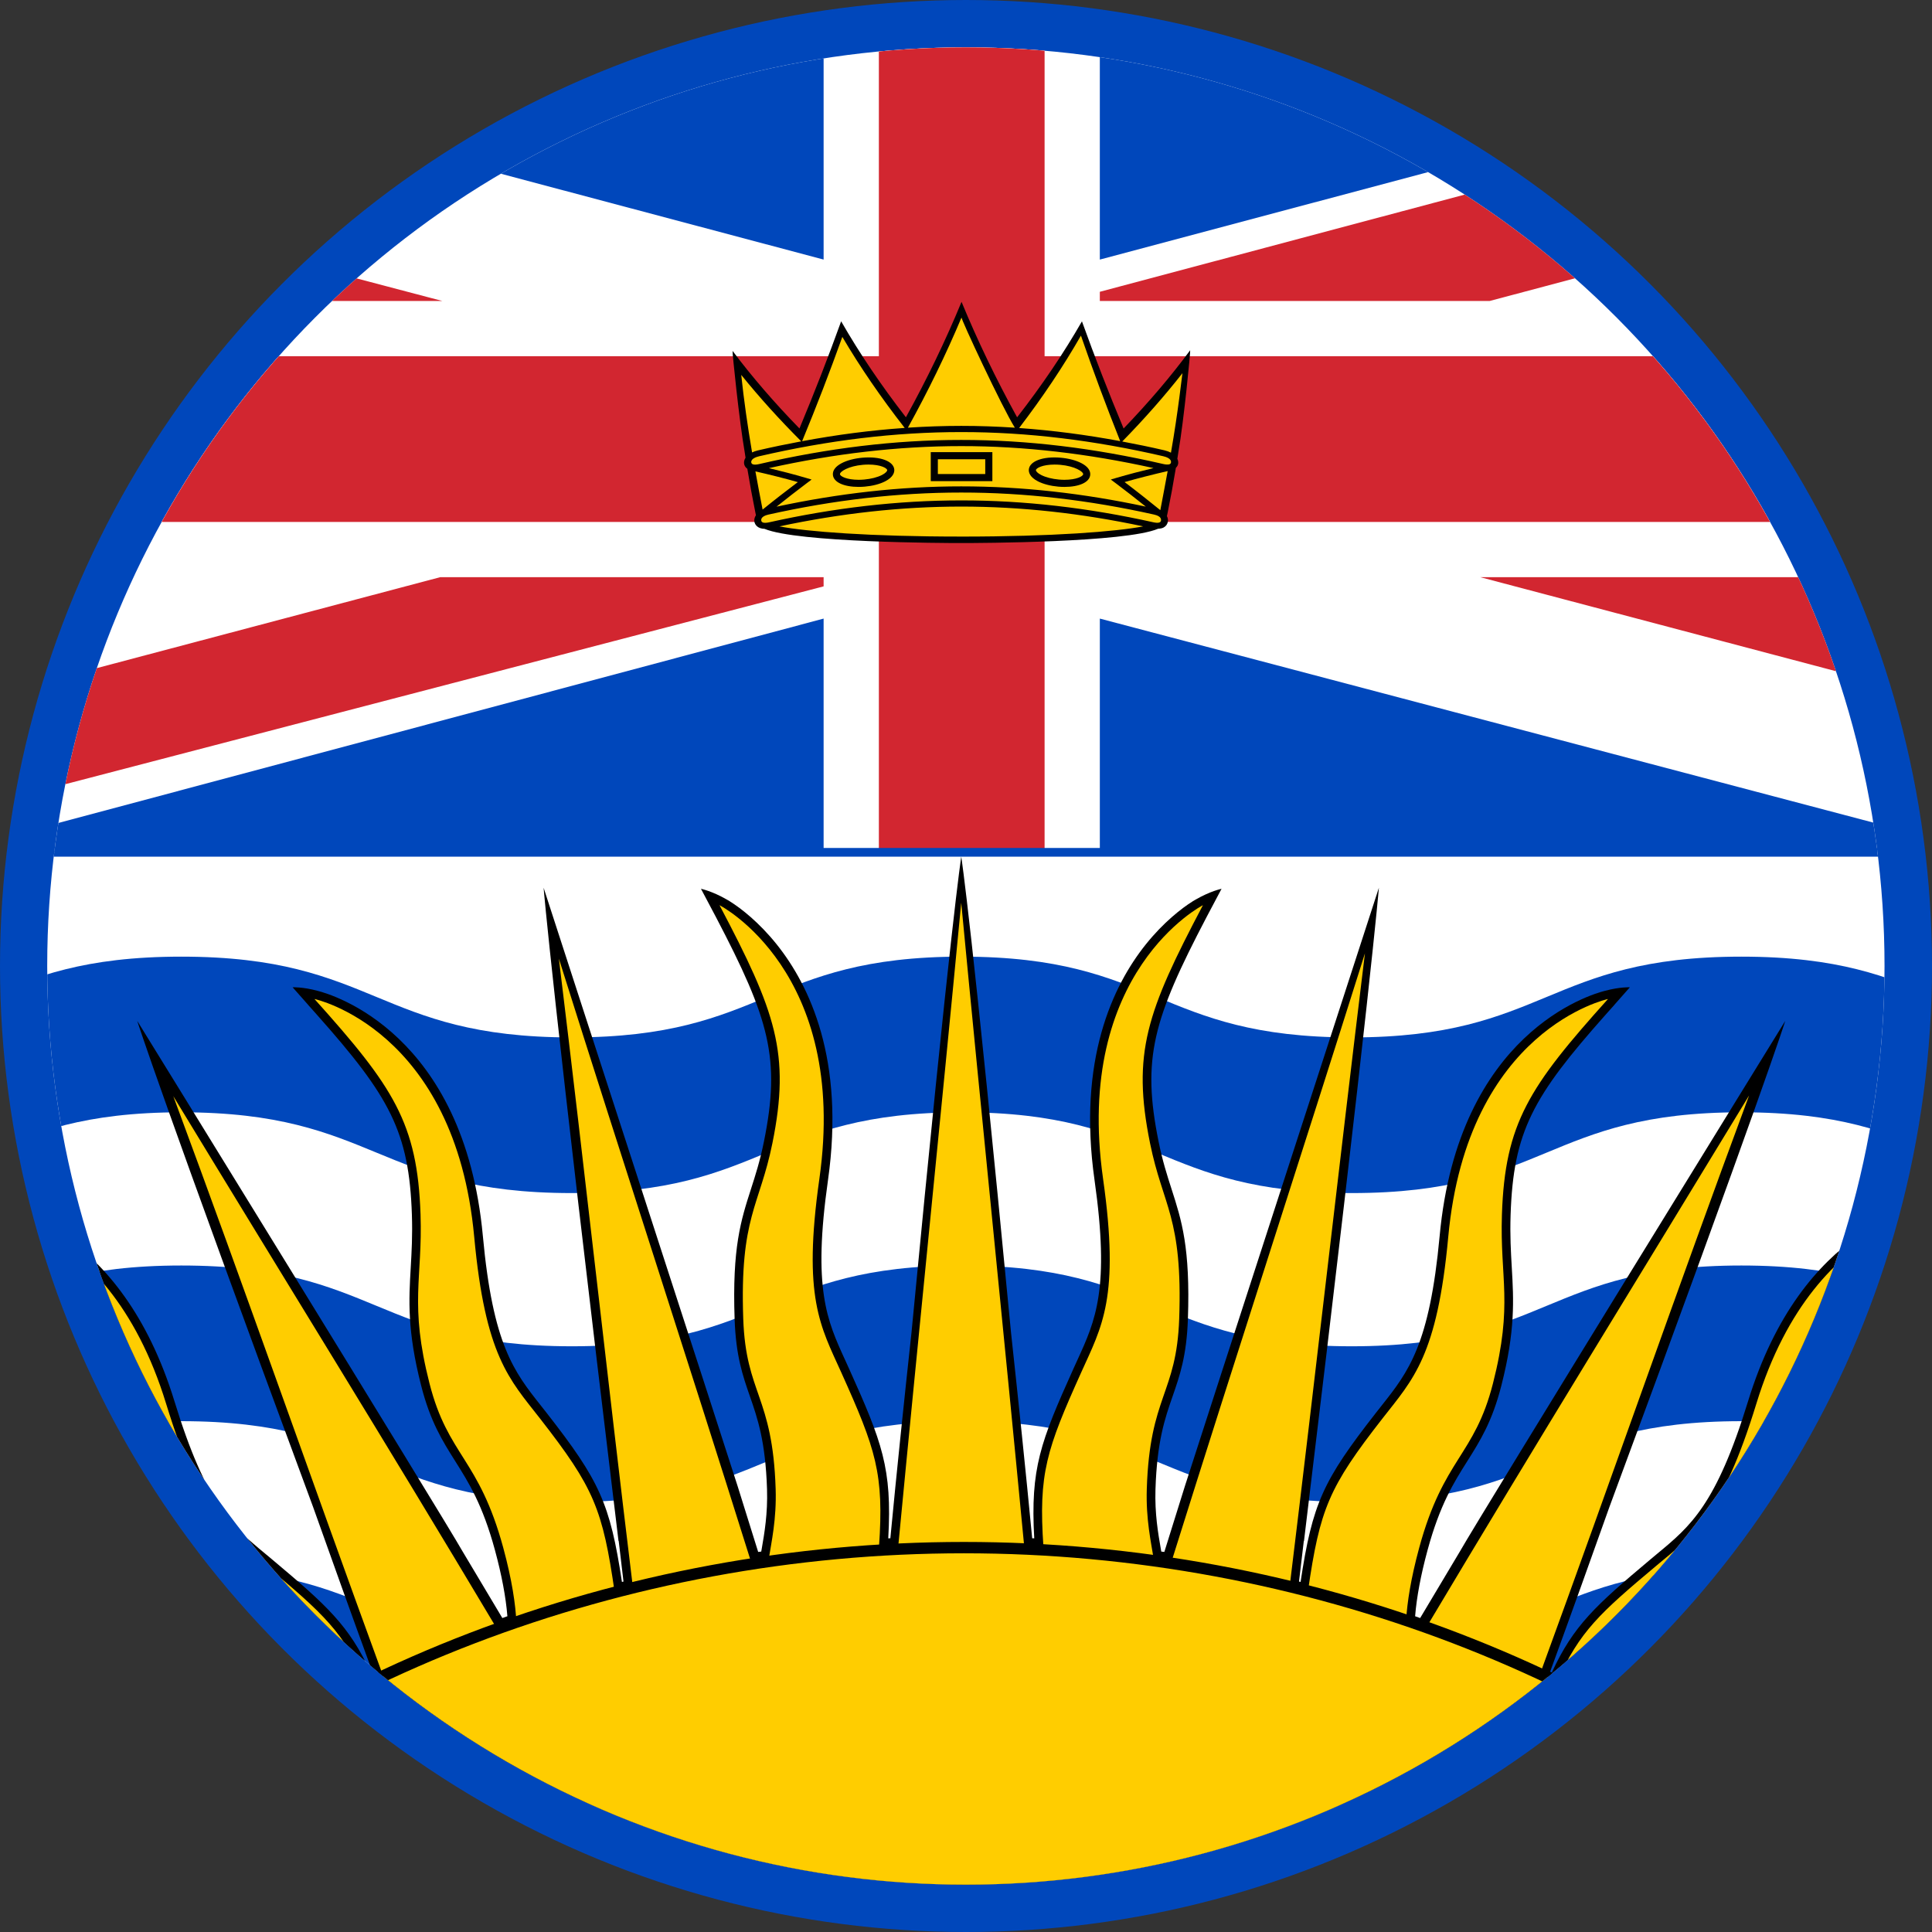 <?xml version="1.0" encoding="UTF-8"?>
<svg id="Layer_2" xmlns="http://www.w3.org/2000/svg" xmlns:xlink="http://www.w3.org/1999/xlink" viewBox="0 0 194.996 194.996">
  <rect x="0" y="0" width="194.996" height="194.996" fill="#333333" stroke="none"/>
  <defs>
    <style>
      .cls-1, .cls-2 {
        fill: none;
      }

      .cls-3 {
        clip-path: url(#clippath-1);
      }

      .cls-4 {
        fill: #ffd200;
      }

      .cls-5 {
        fill: #fff;
      }

      .cls-2 {
        stroke: #0047bb;
        stroke-miterlimit: 10;
        stroke-width: 6px;
      }

      .cls-6 {
        fill: #ffcd00;
      }

      .cls-7 {
        fill: #d22630;
      }

      .cls-8 {
        clip-path: url(#clippath);
      }

      .cls-9 {
        fill: #0047bb;
      }
    </style>
    <clipPath id="clippath">
      <circle class="cls-1" cx="97.485" cy="97.498" r="92.72"/>
    </clipPath>
    <clipPath id="clippath-1">
      <rect class="cls-1" x="-60.416" y="2.711" width="314.869" height="188.921"/>
    </clipPath>
  </defs>
  <g id="Layer_1-2" data-name="Layer_1">
    <g>
      <circle class="cls-2" cx="97.498" cy="97.498" r="94.498"/>
      <g class="cls-8">
        <g>
          <path class="cls-5" d="M-60.418,191.635H254.45V2.714H-60.418v188.921Z"/>
          <g class="cls-3">
            <g>
              <path class="cls-9" d="M-60.415,112.264c19.654,0,19.712,8.152,39.368,8.152,19.667,0,19.683-8.152,39.348-8.152s19.757,8.152,39.425,8.152,19.678-8.152,39.355-8.152c19.713,0,19.627,8.152,39.339,8.152,19.672,0,19.659-8.152,39.334-8.152s19.625,8.152,39.31,8.152c19.715,0,19.672-8.152,39.388-8.152v-15.71c-19.696,0-19.694,8.152-39.388,8.152-19.657,0-19.657-8.152-39.31-8.152-19.667,0-19.667,8.152-39.334,8.152s-19.669-8.152-39.339-8.152-19.677,8.152-39.355,8.152c-19.712,0-19.712-8.152-39.425-8.152-19.673,0-19.673,8.152-39.348,8.152s-19.683-8.152-39.368-8.152v15.71ZM-60.415,143.439c19.654,0,19.712,8.152,39.368,8.152,19.667,0,19.683-8.152,39.348-8.152s19.757,8.152,39.425,8.152,19.678-8.152,39.355-8.152c19.713,0,19.627,8.152,39.339,8.152,19.672,0,19.659-8.152,39.334-8.152s19.625,8.152,39.31,8.152c19.715,0,19.672-8.152,39.388-8.152v-15.712c-19.696,0-19.694,8.153-39.388,8.153-19.657,0-19.657-8.153-39.31-8.153-19.667,0-19.667,8.153-39.334,8.153s-19.669-8.153-39.339-8.153-19.677,8.153-39.355,8.153c-19.712,0-19.712-8.153-39.425-8.153-19.673,0-19.673,8.153-39.348,8.153s-19.683-8.153-39.368-8.153v15.712ZM-60.415,174.009c19.654,0,19.712,8.15,39.368,8.15,19.667,0,19.683-8.15,39.348-8.15s19.757,8.15,39.425,8.15,19.678-8.15,39.355-8.15c19.713,0,19.627,8.15,39.339,8.15,19.672,0,19.659-8.15,39.334-8.15s19.625,8.15,39.31,8.15c19.715,0,19.672-8.15,39.388-8.15v-15.712c-19.696,0-19.694,8.153-39.388,8.153-19.657,0-19.657-8.153-39.31-8.153-19.667,0-19.667,8.153-39.334,8.153s-19.669-8.153-39.339-8.153-19.677,8.153-39.355,8.153c-19.712,0-19.712-8.153-39.425-8.153-19.673,0-19.673,8.153-39.348,8.153s-19.683-8.153-39.368-8.153v15.712Z"/>
              <path class="cls-5" d="M88.703,85.919v-33.239H-60.416v-16.727H88.703V2.712h16.726v33.241h149.023v16.727H105.429v33.239h-16.726Z"/>
              <path class="cls-7" d="M254.452,35.952H105.43V2.713h-16.727v33.239H-60.416v16.727H88.703v33.239h16.727v-33.239h149.021v-16.727Z"/>
              <path class="cls-7" d="M44.641,30.376H.922L-60.414,14.247V2.712L44.641,30.376ZM83.127,58.256h-38.707l-104.835,27.768H-19.768l102.895-26.842v-.926ZM111.005,29.45v.926h39.355L254.451,2.712h-43.06l-100.385,26.738ZM149.408,58.256h42.461l62.584,16.464v11.304l-105.044-27.768Z"/>
              <path class="cls-9" d="M-11.318,30.376h-49.098v-12.878L-11.318,30.376ZM83.127,26.198V2.712H-5.198l88.325,23.486ZM111.005,2.713v23.486L199.153,2.713h-88.147ZM204.109,30.376h50.342v-12.88l-50.342,12.88ZM204.109,58.256h50.342v13.21l-50.342-13.21ZM200.442,86.024l-89.436-23.59v23.59h89.436ZM83.127,62.434v23.59H-5.198l88.325-23.59ZM-10.77,58.256l-49.645,13.21v-13.21H-10.77Z"/>
              <path class="cls-9" d="M254.452,86.462H-60.416v-.875H254.452v.875Z"/>
              <path d="M227.574,146.643c-5.051.022-14.682,1.966-22.431,15.125-5.51,9.39-8.39,10.813-12.376,12.782-.266.13-.533.264-.809.401l-.286.144c-5.834,2.93-8.672,4.355-11.808,8.201-.093-.075-.187-.15-.28-.226,30.509-47.212,36.342-56.818,36.342-56.818,0,0-41.459,42.969-44.719,46.571l-2.463,2.615c-.315-.195-.633-.392-.95-.585.249-.878.571-1.882,1.075-2.874,2.142-4.213,3.954-6.085,5.708-7.894,1.67-1.724,3.25-3.352,4.891-6.703,2.505-5.112,2.954-8.139,3.427-11.344.232-1.571.473-3.195.96-5.198,2.05-8.409,4.772-11.291,14.499-18.282l-.006-.013,1.889-1.396s-1.019-.262-2.616-.166c-.136.006-.318.019-.541.042-.006.002-.011.002-.019.002v.002c-3.29.336-15.221,2.772-20.627,20.388-3.208,10.458-5.83,12.632-9.15,15.382-.237.197-.48.398-.725.605-5.53,4.646-7.742,6.66-9.935,11.4-.056-.027-.112-.053-.17-.08,2.116-5.794,4.094-11.31,5.98-16.617,15.35-41.472,17.754-49.072,17.754-49.072,0,0-30.715,49.803-32.863,53.59l-3.989,6.682c-.17-.061-.338-.12-.509-.181.155-1.932.576-4.174,1.257-6.679,1.249-4.593,2.65-6.818,4.006-8.969,1.292-2.05,2.513-3.987,3.442-7.634,1.42-5.564,1.241-8.644,1.052-11.904-.093-1.599-.189-3.253-.12-5.332.28-8.405,2.231-11.918,9.59-20.196l.021-.024c.286-.323.566-.637.869-.974l-.003-.003,1.562-1.767s-1.014-.046-2.514.358c-1.452.363-14.794,4.241-16.687,24.75-1.017,10.994-3.149,13.692-5.85,17.107-.195.248-.393.499-.597.758-5.321,6.818-6.391,9.1-7.589,17.046-.053-.011-.106-.026-.158-.038.166-1.366.321-2.717.481-4.075l.024-.035c6.754-55.806,7.557-65.915,7.557-65.915,0,0-18.218,56.105-19.573,60.372l-2.081,6.663c-.045-.003-.09-.01-.133-.014-.059-.008-.118-.014-.177-.022-.014-.09-.032-.181-.046-.272-.275-1.582-.616-3.549-.539-6.015.155-4.852.953-7.152,1.726-9.377.728-2.094,1.415-4.072,1.547-7.797.251-7.226-.632-9.967-1.655-13.143-.448-1.39-.91-2.828-1.304-4.777-1.7-8.382-.568-12.32,4.848-22.667l1.507-2.845s-1.12.224-2.605,1.083c-.035.021-.074.043-.11.064-.069.042-.131.074-.202.117l.002.003c-1.105.688-2.956,2.126-4.734,4.349-3.311,4.141-6.895,11.629-5.171,23.78,1.556,10.979.106,14.151-1.73,18.167-.134.289-.269.585-.405.888-3.317,7.373-4.35,10.037-3.949,17.105-.048-.002-.093-.002-.139-.003-.024-.002-.048-.002-.07-.002-.673-7.058-1.396-13.929-2.134-20.743-3.942-41.247-5.024-48.047-5.024-48.047,0,0-1.081,6.8-5.025,48.047-.737,6.815-1.46,13.685-2.132,20.743-.024,0-.048,0-.072.002-.046.002-.093.002-.139.003.401-7.067-.632-9.732-3.949-17.105-.136-.302-.27-.598-.403-.888-1.838-4.016-3.29-7.187-1.73-18.167,1.724-12.152-1.862-19.64-5.172-23.78-1.778-2.223-3.627-3.661-4.736-4.349l.003-.003c-.069-.043-.133-.075-.2-.117-.038-.021-.075-.043-.112-.064-1.486-.859-2.605-1.083-2.605-1.083l1.507,2.845c5.415,10.348,6.548,14.285,4.849,22.667-.395,1.95-.857,3.387-1.305,4.777-1.022,3.176-1.906,5.918-1.654,13.143.13,3.725.817,5.703,1.545,7.797.772,2.225,1.571,4.524,1.726,9.377.078,2.466-.264,4.433-.537,6.015-.018.091-.034.182-.048.272-.059.008-.118.014-.176.022-.045.005-.09.011-.133.014l-2.081-6.663c-1.356-4.267-19.574-60.372-19.574-60.372,0,0,.804,10.109,7.557,65.915l.024.035c.16,1.358.315,2.709.481,4.075-.053.013-.104.027-.157.038-1.198-7.946-2.269-10.228-7.59-17.046-.202-.259-.401-.51-.597-.758-2.701-3.415-4.835-6.113-5.85-17.107-1.895-20.508-15.235-24.387-16.687-24.75-1.5-.405-2.516-.358-2.516-.358l1.564,1.767-.003.003c.304.338.582.651.868.974l.021.024c7.36,8.278,9.308,11.792,9.59,20.196.07,2.079-.026,3.733-.118,5.332-.19,3.259-.369,6.34,1.051,11.904.929,3.647,2.151,5.583,3.443,7.634,1.355,2.151,2.757,4.376,4.005,8.969.681,2.505,1.103,4.747,1.257,6.679-.171.061-.339.12-.509.181l-3.989-6.682c-2.148-3.787-32.863-53.59-32.863-53.59,0,0,2.404,7.6,17.754,49.072,1.886,5.307,3.862,10.823,5.98,16.617-.056.027-.112.053-.168.08-2.193-4.74-4.405-6.754-9.937-11.4-.245-.206-.486-.408-.725-.605-3.319-2.751-5.941-4.924-9.15-15.382C12.197,123.799.266,121.364-3.024,121.028v-.002c-.006,0-.013,0-.019-.002-.222-.022-.405-.035-.541-.042-1.596-.096-2.616.166-2.616.166l1.889,1.396-.005.013c9.726,6.991,12.448,9.873,14.498,18.282.488,2.002.728,3.627.96,5.198.475,3.205.923,6.233,3.429,11.344,1.639,3.351,3.22,4.979,4.891,6.703,1.753,1.809,3.567,3.682,5.708,7.894.502.992.824,1.996,1.073,2.874-.317.194-.635.39-.948.585l-2.465-2.615c-3.259-3.602-44.719-46.571-44.719-46.571,0,0,5.833,9.606,36.343,56.818-.094.075-.189.15-.281.226-3.136-3.846-5.973-5.271-11.808-8.201l-.286-.144c-.275-.138-.544-.272-.809-.401-3.986-1.969-6.866-3.392-12.376-12.782-7.749-13.159-17.378-15.102-22.431-15.125-1.775-.008-3.776.309-6.189.912,0,0,1.962.533,3.742,1.273,10.5,4.385,13.756,6.62,17.575,14.085.932,1.826,1.54,3.346,2.127,4.816,1.196,2.989,2.325,5.812,5.908,10.186,2.349,2.876,4.243,4.091,6.247,5.379,2.103,1.351,4.277,2.749,7.304,6.346.581.691,1.024,1.391,1.367,1.993h184.95c.344-.601.785-1.302,1.366-1.993,3.027-3.597,5.203-4.995,7.304-6.346,2.006-1.288,3.899-2.503,6.247-5.379,3.584-4.374,4.713-7.197,5.908-10.186.587-1.47,1.195-2.989,2.129-4.816,3.818-7.466,7.074-9.7,17.573-14.085,1.782-.741,3.744-1.273,3.744-1.273-2.415-.603-4.416-.92-6.191-.912M1.479,191.632c-8.958-6.047-53.478-35.336-53.478-35.336,0,0,22.678,23.395,34.36,35.336H1.479ZM-36.273,191.632h9.356l-.617-.617c-.676-.678-1.3-1.327-1.854-1.927-8.129-8.764-16.017-10.604-20.921-10.604-2.538,0-4.904.421-6.695,1.175-1.793.753-2.626,1.292-2.626,1.292l2.682.414c10.994,2.17,15.058,3.459,20.675,10.266M192.557,191.632c8.958-6.047,53.478-35.336,53.478-35.336,0,0-22.68,23.395-34.36,35.336h-19.118ZM230.309,191.632h-9.356l.617-.617c.676-.678,1.3-1.327,1.854-1.927,8.129-8.764,16.016-10.604,20.921-10.604,2.537,0,4.902.421,6.695,1.175,1.793.753,2.626,1.292,2.626,1.292l-2.682.414c-10.994,2.17-15.058,3.459-20.675,10.266"/>
              <path class="cls-4" d="M194.149,191.632h16.286c11.675-11.91,24.367-24.804,31.077-31.505-15.781,10.34-31.566,20.905-47.363,31.505M229.281,191.511c.09-.114.182-.23.267-.334,5.783-7.045,9.822-8.409,21.268-10.669.002.059-12.667-6.009-26.747,9.172-.569.617-1.169,1.238-1.759,1.831h6.971Z"/>
              <path class="cls-6" d="M-17.632,162.515c2.906,5.687,2.732,8.496,7.934,14.847,4.726,5.782,7.574,4.62,13.543,11.715.717.854,1.249,1.727,1.702,2.556h183.001c-.013-.014-.026-.027-.038-.042.448-.814.977-1.676,1.681-2.514,5.969-7.095,8.817-5.934,13.543-11.715,5.203-6.351,5.028-9.159,7.934-14.847,4.129-8.072,7.814-10.269,18.661-14.767,0,.046-13.941-3.354-24.43,14.461-6.015,10.252-9.153,11.32-13.548,13.522-6.237,3.133-8.896,4.43-12.059,8.427-.534-.432-1.073-.859-1.62-1.284,11.045-17.31,22.087-34.461,33.13-51.289-14.204,14.637-28.407,29.607-42.619,44.679-.756-.473-1.524-.94-2.3-1.401.285-1.02.628-2.145,1.204-3.279,4.222-8.312,7.293-7.848,10.592-14.589,3.634-7.408,2.804-10.114,4.326-16.363,2.161-8.867,5.255-11.897,14.837-18.784,0,.019-14.455-.115-20.574,19.825-3.511,11.442-6.346,13.207-10.148,16.398-5.586,4.692-7.701,6.583-9.932,11.603-.568-.272-1.144-.541-1.721-.804,7.519-20.575,13.556-38.043,21.068-58.304-11.338,18.669-21.202,34.616-32.551,53.642-.683-.241-1.371-.478-2.063-.71.109-1.766.465-4.144,1.318-7.282,2.465-9.063,5.577-9.258,7.445-16.588,2.058-8.065.689-10.56.905-17.049.309-9.217,2.728-12.878,10.704-21.749,0,0-14.183,3.011-16.121,24.001-1.111,12.033-3.542,14.368-6.629,18.322-5.443,6.976-6.322,9.127-7.53,17.434-.616-.157-1.23-.314-1.849-.459,2.695-22.103,4.908-41.875,7.598-63.908-6.664,21.159-12.854,40.116-19.525,61.395-.613-.101-1.175-.145-1.79-.24-.27-1.713-.8-4.032-.702-7.096.299-9.439,3.005-9.562,3.271-17.177.36-10.292-1.649-11.331-2.943-17.716-1.838-9.076-.336-13.267,5.337-24.024.002-.003-13.051,6.66-10.079,27.611,1.705,12.013-.117,14.904-2.202,19.536-3.501,7.779-4.336,10.205-3.813,17.645-.28-.018-1.66-.035-1.94-.048-2.122-22.245-4.241-42.745-6.361-64.995-2.119,22.25-4.238,42.75-6.361,64.995-.28.013-1.66.03-1.94.048.523-7.44-.312-9.866-3.811-17.645-2.087-4.632-3.909-7.523-2.204-19.536,2.973-20.951-10.079-27.614-10.079-27.611,5.673,10.757,7.175,14.947,5.337,24.024-1.294,6.385-3.301,7.424-2.943,17.716.266,7.614,2.97,7.738,3.271,17.177.098,3.064-.43,5.383-.702,7.096-.614.094-1.177.139-1.788.24-6.672-21.279-12.724-39.699-19.389-60.859,2.696,22.084,4.78,41.375,7.48,63.527-.616.152-1.232.307-1.842.467-1.22-8.448-2.076-10.575-7.555-17.598-3.087-3.954-5.516-6.289-6.629-18.322-1.938-20.99-16.121-24.001-16.121-24.001,7.976,8.871,10.396,12.532,10.704,21.749.216,6.489-1.153,8.983.905,17.049,1.868,7.33,4.982,7.525,7.445,16.588.892,3.287,1.238,5.732,1.327,7.519-.652.224-1.302.453-1.946.686-11.39-19.098-21.3-35.04-32.681-53.778,7.549,20.36,13.626,37.853,21.182,58.529-.568.267-1.134.536-1.695.809-2.282-5.254-4.368-7.122-10.068-11.91-3.8-3.191-6.637-4.956-10.148-16.398-6.119-19.941-20.574-19.806-20.574-19.825,9.582,6.887,12.676,9.918,14.837,18.784,1.523,6.249.693,8.955,4.325,16.363,3.301,6.741,6.372,6.277,10.594,14.589.651,1.283,1.008,2.553,1.315,3.674-.715.432-1.423.867-2.124,1.308-14.308-15.173-28.606-30.245-42.905-44.981,11.127,16.955,22.252,34.239,33.381,51.681-.533.419-1.059.841-1.58,1.265-3.298-4.291-5.924-5.571-12.35-8.8-4.395-2.202-7.531-3.271-13.546-13.522-10.49-17.815-24.433-14.415-24.431-14.461,10.847,4.497,14.531,6.695,18.661,14.767M-35.512,191.177c.115.141.24.297.363.454h6.995c-.63-.63-1.272-1.292-1.878-1.951-14.082-15.181-26.75-9.113-26.749-9.172,11.447,2.26,15.485,3.624,21.268,10.669M-.114,191.632c-15.795-10.6-31.581-21.166-47.364-31.505,6.762,6.751,19.443,19.643,31.062,31.505H-.114ZM229.548,191.177c-.115.141-.24.297-.363.454h-6.995c.63-.63,1.271-1.292,1.878-1.951,14.082-15.181,26.75-9.113,26.749-9.172-11.446,2.26-15.486,3.624-21.268,10.669M194.15,191.632c15.795-10.6,31.582-21.166,47.363-31.504-6.76,6.749-19.442,19.641-31.059,31.504h-16.304Z"/>
              <path d="M189.05,190.913c-23.645-22.424-57.091-35.285-91.763-35.285-34.576,0-67.96,12.801-91.591,35.12l-.891.763h1.857c23.387-22.077,56.416-34.737,90.625-34.737s67.231,12.66,90.618,34.737h1.75l-.605-.598Z"/>
              <path class="cls-6" d="M119.552,36.657c-.365.385-.731.771-1.097,1.161-1.732,2.052-3.486,4.17-5.235,6.341-1.289-3.594-2.732-7.192-4.233-10.786-2.094,3.125-4.261,6.345-6.402,9.634-1.799-3.888-3.691-7.749-5.534-11.558-1.846,3.81-3.739,7.669-5.54,11.557-2.138-3.292-4.304-6.511-6.397-9.636-1.503,3.592-2.948,7.191-4.237,10.784-1.801-2.121-3.611-4.184-5.402-6.178-.301-.481-.597-.96-.892-1.436.184,2.573.593,5.783,1.03,9.031.189,1.419.401,2.82.633,4.184.138 1.0.291,1.999.459,2.999h.022c.216.961,9.121,1.729,20.288,1.729,11.486,0,20.571-.812,20.294-1.81.043-.224.088-.446.131-.668h.003c.022-.112.043-.226.064-.338.09-.47.177-.952.262-1.441.008-.042.014-.085.022-.128.254-1.467.489-3.003.696-4.539.438-3.242.876-6.333,1.065-8.902"/>
              <path d="M118.191,46.652c-.013.134-.091.174-.117.189-.099.051-.274.059-.493.026-.056-.008-.114-.021-.176-.034-6.93-1.601-13.708-2.436-20.392-2.429-6.682-.005-13.458.83-20.387,2.434-.499.115-.78.054-.803-.177-.035-.373.544-.55.795-.609,6.939-1.607,13.714-2.445,20.396-2.442,6.68-.005,13.457.832,20.399,2.439.302.07.811.246.776.605M112.59,48.756c1.036.776,2.046,1.571,3.056,2.377-6.282-1.343-12.496-2.049-18.632-2.044-6.138-.003-12.353.704-18.637,2.049,1.011-.806,2.023-1.603,3.059-2.378.158-.12.318-.238.48-.358-.189-.058-.377-.112-.566-.168-1.232-.36-2.485-.683-3.746-.987,6.585-1.459,13.038-2.223,19.411-2.221,6.37-.005,12.823.76,19.406,2.217-1.262.304-2.513.628-3.742.988-.19.056-.379.11-.569.168.16.118.32.238.48.358M117.183,52.52c-.021.138-.096.179-.123.192-.096.054-.264.066-.47.035-.051-.006-.107-.018-.162-.029-6.533-1.459-13.017-2.218-19.414-2.213-6.396-.002-12.881.758-19.41,2.217-.056.013-.11.021-.163.029-.563.083-.597-.147-.608-.224-.053-.373.489-.537.723-.59,6.554-1.463,13.051-2.226,19.457-2.225,6.41-.005,12.905.758,19.461,2.221.286.064.76.227.709.587M117.111,51.491c-1.129-.918-2.505-2.006-3.608-2.836,1.167-.336,2.995-.803,4.35-1.11-.258,1.419-.526,2.786-.742,3.946M97.014,54.156c-9.271,0-15.608-.502-18.348-1.028,6.167-1.312,12.294-2.001,18.348-1.999,6.06-.003,12.19.684,18.365,1.998-2.74.528-9.091,1.03-18.365,1.03M76.243,47.576c1.34.302,3.103.745,4.28,1.084-1.177.888-2.407,1.839-3.554,2.772-.258-1.323-.499-2.602-.726-3.856M74.813,37.838c1.804,2.236,3.822,4.472,6.058,6.708-1.449.272-2.908.571-4.369.912-.234.054-.427.126-.595.206-.454-2.68-.825-5.265-1.094-7.826M85.016,34.004c1.804,3.063,3.904,6.124,6.295,9.187-3.418.237-6.866.686-10.354,1.339,1.451-3.509,2.804-7.016,4.059-10.525M97.049,32.038v-.002c-.142.002,4.163,9.231,5.382,11.13-1.814-.118-3.616-.184-5.415-.182-1.788,0-3.581.064-5.382.181,2.05-3.709,3.856-7.419,5.415-11.128v.002M113.061,44.523c-3.437-.641-6.834-1.084-10.202-1.323,2.377-3.109,4.456-6.218,6.239-9.327,1.228,3.55,2.549,7.099,3.963,10.65M119.345,37.662c-.016-.003-.437,3.93-1.161,8.025-.181-.093-.393-.174-.652-.235-1.428-.333-2.852-.624-4.265-.891,2.252-2.3,4.277-4.6,6.079-6.899M120.124,35.351c-1.945,2.632-4.184,5.265-6.719,7.897-1.507-3.605-2.908-7.21-4.205-10.815-1.852,3.229-4.032,6.457-6.543,9.686-2.14-3.885-4.008-7.77-5.609-11.654-1.599,3.883-3.472,7.768-5.614,11.651-2.506-3.229-4.686-6.457-6.537-9.687-1.299,3.607-2.703,7.211-4.208,10.816-2.545-2.61-4.793-5.219-6.751-7.827-.05-.003.662,6.992,1.227,10.239.027.181.054.36.083.541-.125.195-.17.397-.15.581.021.198.128.393.33.534.251,1.524.529,3.024.814,4.429.018.088.037.174.053.262-.138.208-.189.427-.158.628.056.36.361.726,1.028.744,3.339,1.387,17.983,1.433,19.848,1.433,1.868,0,16.587-.046,19.877-1.444.206-.01.4-.043.553-.125.243-.131.393-.344.432-.616.027-.17-.005-.353-.098-.533.026-.115.048-.23.072-.344.293-1.436.576-2.97.832-4.529.123-.12.214-.262.234-.448.016-.147-.013-.305-.086-.464.035-.221.069-.441.102-.662.566-3.239,1.243-10.295,1.193-10.293"/>
              <path d="M94.657,47.844h4.784v-1.494h-4.784v1.494ZM100.159,48.562h-6.218v-2.928h6.218v2.928ZM87.654,46.888c-.181,0-.368.008-.557.024-1.479.13-2.343.691-2.319.953.018.202.664.561,1.892.561.179,0,.366-.01.557-.026.676-.059,1.326-.226,1.778-.454.384-.195.549-.395.539-.499-.018-.2-.664-.56-1.89-.56M86.67,49.143c-1.519,0-2.543-.477-2.607-1.216-.083-.958,1.431-1.595,2.972-1.73,1.814-.158,3.152.353,3.224,1.188.022.261-.069.763-.929,1.201-.539.274-1.264.461-2.041.529-.211.019-.417.027-.619.027M106.447,46.888c-1.227,0-1.874.36-1.892.56-.008.104.155.304.541.499.451.229,1.1.395,1.777.454.19.016.377.026.557.026,1.228,0,1.876-.36,1.894-.561.022-.262-.84-.824-2.319-.953-.19-.016-.376-.024-.557-.024M107.429,49.143c-.2,0-.406-.008-.619-.027-.776-.069-1.5-.256-2.039-.529-.864-.438-.953-.94-.931-1.201.074-.835,1.407-1.347,3.228-1.188,1.539.136,3.053.772,2.968,1.73-.064.739-1.087,1.216-2.607,1.216"/>
            </g>
          </g>
        </g>
      </g>
    </g>
  </g>
</svg>